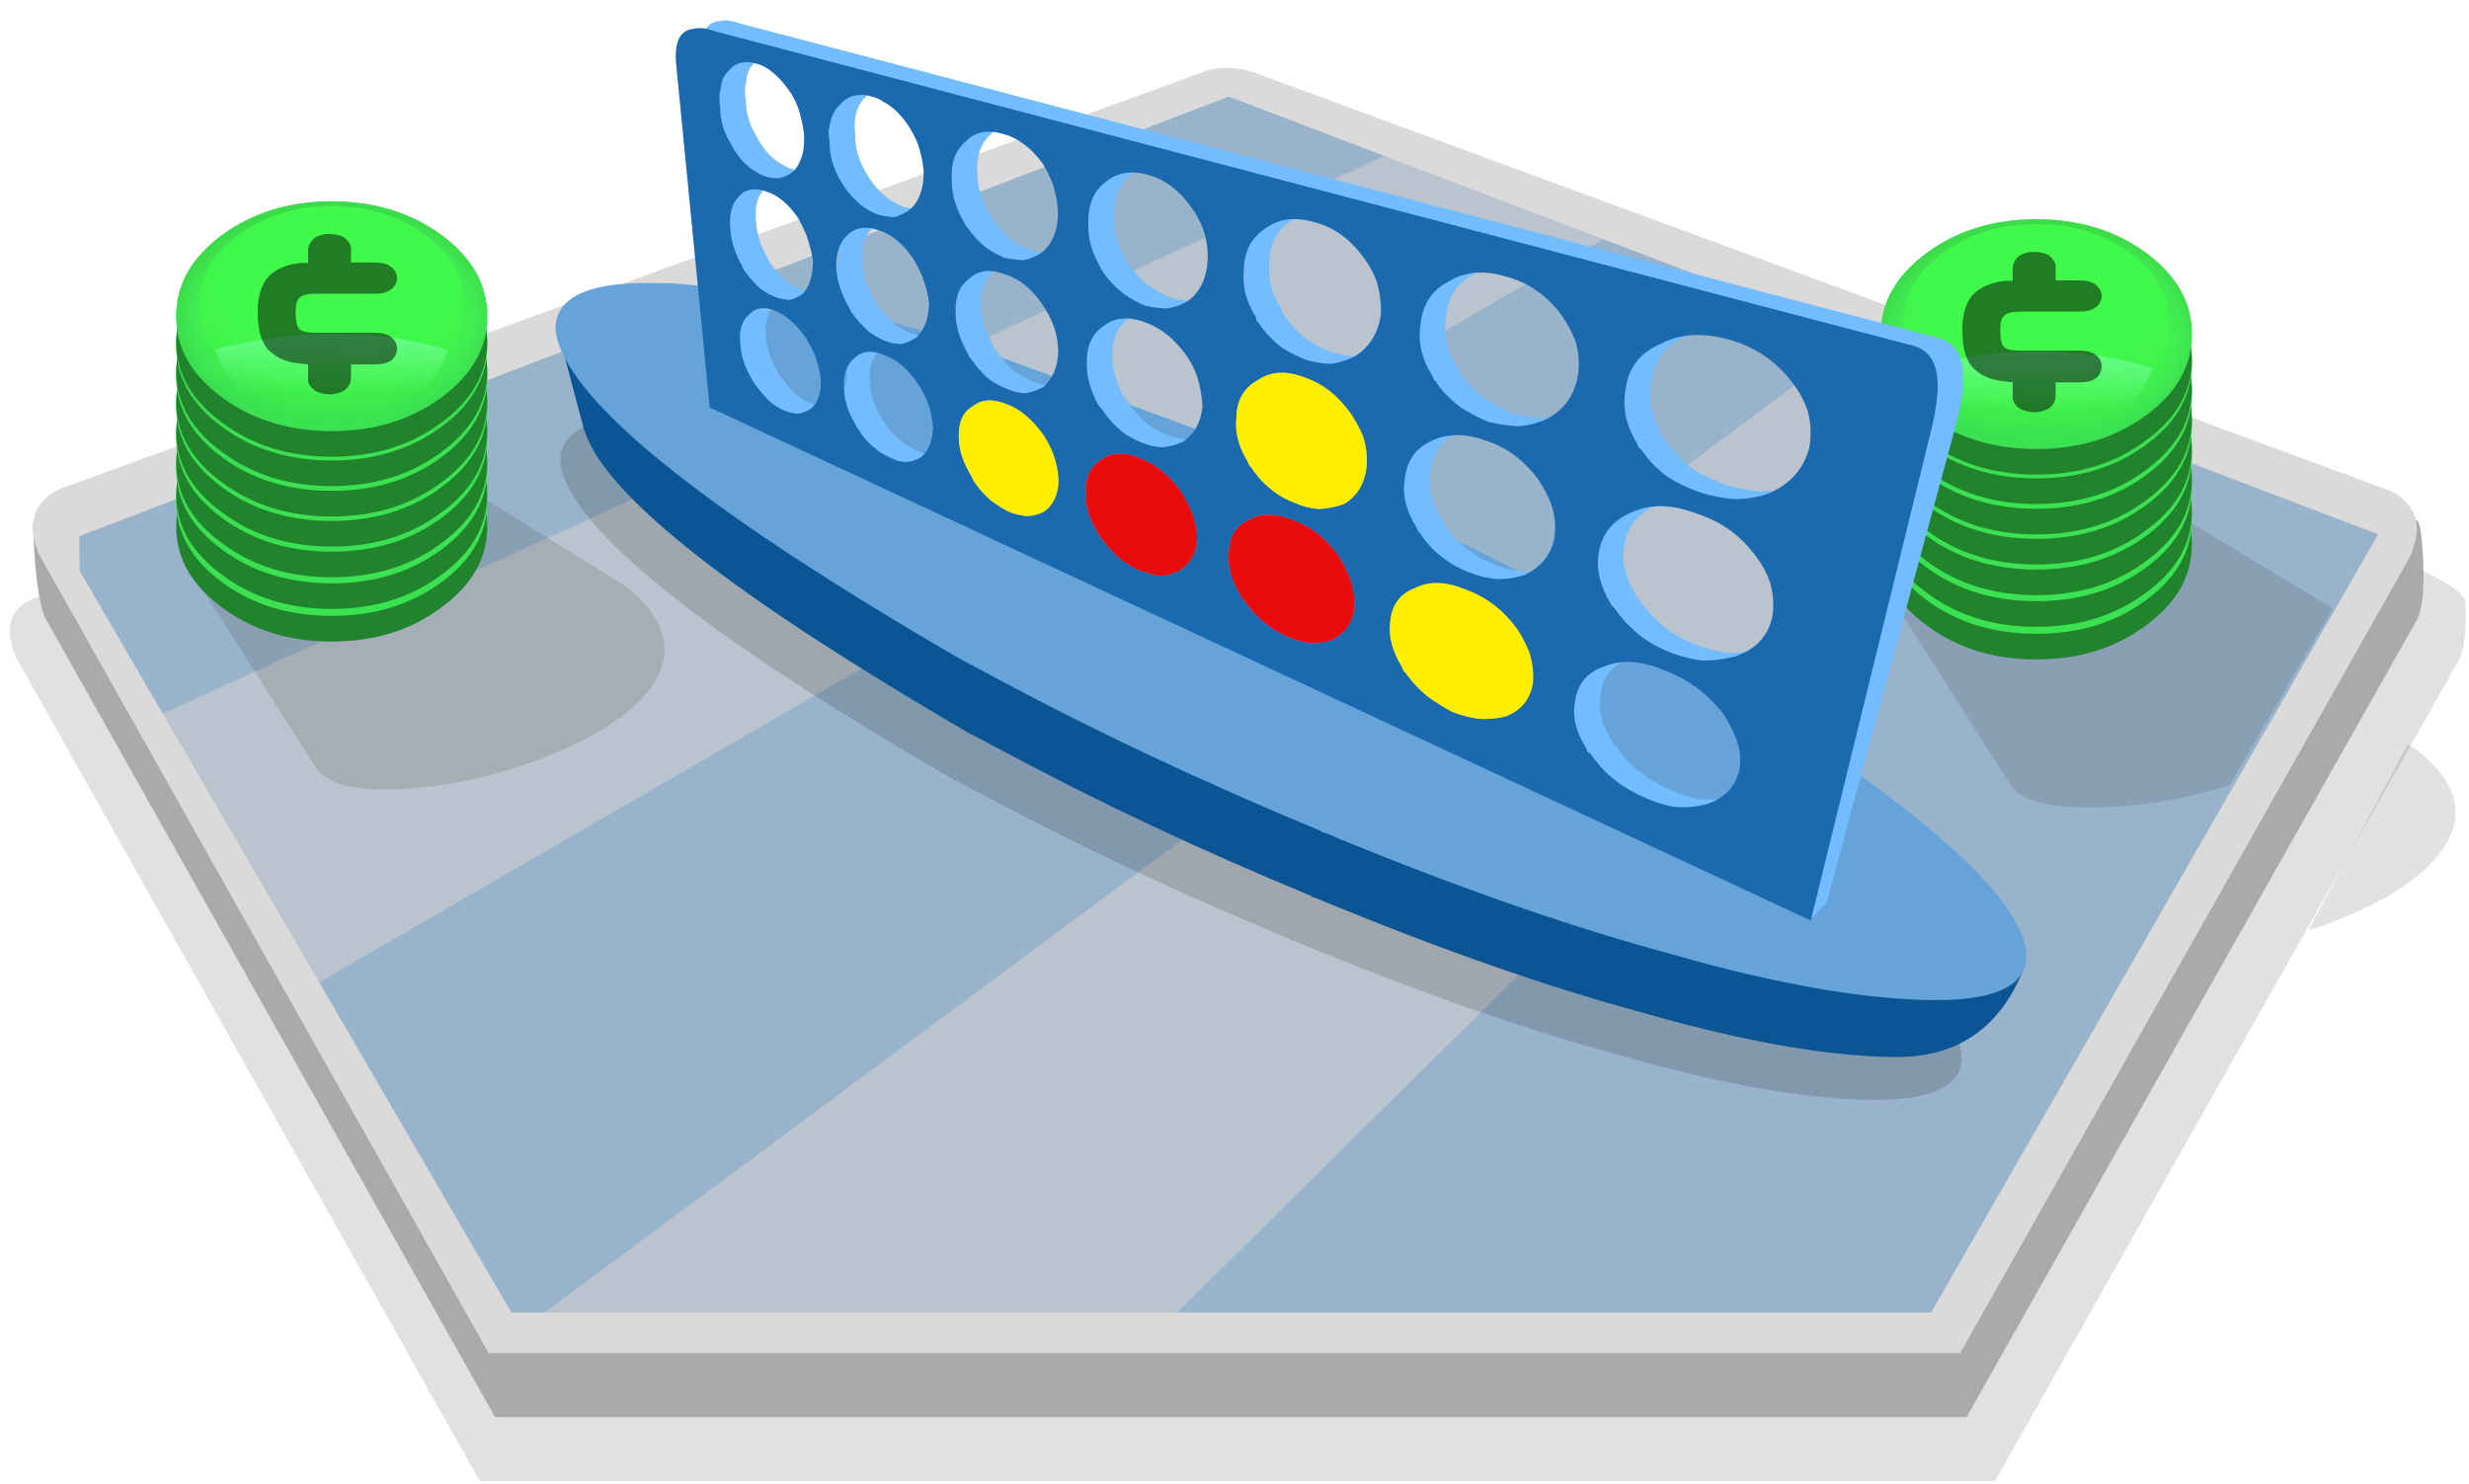 <?xml version="1.0" encoding="utf-8"?><svg id="icoCreateMatchBet-Tableros" image-rendering="auto" baseProfile="basic" version="1.1" x="0px" y="0px" width="386" height="232" xmlns="http://www.w3.org/2000/svg" xmlns:xlink="http://www.w3.org/1999/xlink"><defs><g id="icoCredits" overflow="visible"><path fill="#21832C" stroke="none" d="M21.3 6.5Q17.65 2.8 12.5 2.8 7.35 2.8 3.7 6.5 0 10.15 0 15.3 0 20.45 3.7 24.1 7.35 27.8 12.5 27.8 17.65 27.8 21.3 24.1 25 20.45 25 15.3 25 10.15 21.3 6.5Z"/><g id="0-Comun_Iconos_Smileys_icoCreditsBase" transform="matrix(1.471 0 0 1.471 12.5 12.5)"><path fill="url(#Gradient_1)" stroke="none" d="M6 -6Q3.5 -8.5 0 -8.5 -3.5 -8.5 -6 -6 -8.5 -3.5 -8.5 0 -8.5 3.5 -6 6 -3.5 8.5 0 8.5 3.5 8.5 6 6 8.5 3.5 8.5 0 8.5 -3.5 6 -6M5.1 -6Q7.25 -3.9 7.25 -.9 7.25 2.05 5.1 4.2 3 6.35 0 6.35 -3 6.35 -5.1 4.2 -7.25 2.05 -7.25 -.9 -7.25 -3.9 -5.1 -6 -3 -8.15 0 -8.15 3 -8.15 5.1 -6Z"/><path fill="url(#Gradient_2)" stroke="none" d="M6 -6Q3.5 -8.5 0 -8.5 -3.5 -8.5 -6 -6 -8.5 -3.5 -8.5 0 -8.5 3.5 -6 6 -3.5 8.5 0 8.5 3.5 8.5 6 6 8.5 3.5 8.5 0 8.5 -3.5 6 -6Z"/><path fill="url(#Gradient_3)" stroke="none" d="M6 -6Q3.5 -8.5 0 -8.5 -3.5 -8.5 -6 -6 -8.5 -3.5 -8.5 0 -8.5 3.5 -6 6 -3.5 8.5 0 8.5 3.5 8.5 6 6 8.5 3.5 8.5 0 8.5 -3.5 6 -6M5.1 -6Q7.25 -3.9 7.25 -.9 7.25 2.05 5.1 4.2 3 6.35 0 6.35 -3 6.35 -5.1 4.2 -7.25 2.05 -7.25 -.9 -7.25 -3.9 -5.1 -6 -3 -8.15 0 -8.15 3 -8.15 5.1 -6Z"/><path fill="url(#Gradient_4)" stroke="none" d="M0 7.65Q2.7 7.65 4.55 5.75 6 4.3 6.35 2.5 .45 .1 -6.35 2.45 -6 4.3 -4.55 5.75 -2.7 7.65 0 7.65Z"/></g><path fill="#000" fill-opacity=".501" stroke="none" d="M12.35 3.55L12.05 3.55Q11.25 3.7 10.95 4.2 10.6 4.75 10.6 5.3L10.6 5.4 10.6 6.7 9.95 6.7Q8.45 6.95 7.6 7.95 6.55 9.2 6.55 12.05 6.55 15.25 7.6 16.4 8.45 17.45 9.95 17.65L10.6 17.75 10.6 19.55Q10.65 20.1 11.2 20.65 11.8 21 12.35 21L12.6 21Q13.45 20.8 13.7 20.35 14.05 19.9 14.05 19.15L14.05 17.75 15.95 17.75Q16.8 17.75 17.25 17.35 17.75 16.8 17.75 16.05 17.75 15.25 17.25 14.75 16.8 14.3 15.95 14.3L11.2 14.3Q10.25 14.3 9.95 13.95 9.6 13.65 9.6 12.05 9.6 10.75 9.95 10.45 10.25 10.05 11.2 10.05L15.95 10.05Q16.8 10.05 17.25 9.6 17.75 9.1 17.75 8.35 17.75 7.65 17.25 7.1 16.8 6.65 15.95 6.65L14.05 6.65 14.05 5.4 14.05 5Q14 4.55 13.55 3.95 13.05 3.55 12.35 3.55Z"/></g><radialGradient id="Gradient_1" gradientUnits="userSpaceOnUse" cx="0" cy="0" r="9.3" fx="0" fy="0" gradientTransform="translate(.15 1.15)" spreadMethod="pad"><stop offset="69.803%" stop-color="#5AC875" stop-opacity="0"/><stop offset="100%" stop-color="#16BF53" stop-opacity=".509"/></radialGradient><radialGradient id="Gradient_2" gradientUnits="userSpaceOnUse" cx="0" cy="0" r="11.212" fx="0" fy="0" gradientTransform="translate(.3 -3.65)" spreadMethod="pad"><stop offset="47.058%" stop-color="#40F94B" stop-opacity="1"/><stop offset="77.647%" stop-color="#40F44B" stop-opacity="1"/><stop offset="100%" stop-color="#3AE44E" stop-opacity="1"/></radialGradient><radialGradient id="Gradient_3" gradientUnits="userSpaceOnUse" cx="0" cy="0" r="9.3" fx="0" fy="0" gradientTransform="translate(.15 1.15)" spreadMethod="pad"><stop offset="69.803%" stop-color="#43D775" stop-opacity="0"/><stop offset="100%" stop-color="#39BF48" stop-opacity=".509"/></radialGradient><linearGradient id="Gradient_4" gradientUnits="userSpaceOnUse" x1=".05" y1="-2.375" x2="-.05" y2="6.375" spreadMethod="pad"><stop offset="44.705%" stop-color="#82FFB4" stop-opacity=".568"/><stop offset="90.980%" stop-color="#82FFB4" stop-opacity="0"/></linearGradient></defs><g id="000-EXPORT_mcTablero3D-04" overflow="visible"><path fill="#000" fill-opacity=".121" stroke="none" d="M385.45 94.15Q385.3 90.95 362.1 82.45 355.65 80.05 294.35 59.05L198.8 25.6Q193.65 23.7 189.2 25.6L5.8 93.4Q-.6 95.6 2.55 102.9L75 231.6 311.9 231.6 384.25 103.5Q385.7 101.25 385.45 94.15Z"/><path fill="#AAA" stroke="none" d="M378.85 88.1Q378.55 81.15 377.75 81.35 376.6 84.35 375.8 85.35 374.9 86.55 373.8 86.25L364.8 83.1 204.15 23.95 197.65 21.55Q192.65 19.7 188.3 21.55L11.5 86.05Q7.75 87.25 5.15 81.8 5.5 92.9 7.05 96.6L77.4 221.6 307.45 221.6 377.7 97.2Q379.1 95 378.85 88.1Z"/><path fill="#DADADA" stroke="none" d="M377.15 79.9Q375.6 77.15 372.3 76.25L363.8 73.1 203.15 13.95 196.65 11.55Q191.65 9.7 187.3 11.55L10.5 76.05Q6.75 77.25 5.6 80.1 4.5 82.9 6.05 86.6L76.4 211.6 306.45 211.6 376.7 87.2Q378.75 82.6 377.15 79.9Z"/><path fill="#004687" fill-opacity=".149" stroke="none" d="M85.15 205.25L184.05 205.25 325 65.75 290.8 52.7 85.15 205.25M250.65 37.4L216.45 24.4 25.45 111.6 49.9 153.6 250.65 37.4Z"/><path fill="#216BAF" fill-opacity=".349" stroke="none" d="M216.45 24.4L192.1 15.1 12.4 83.85 12.45 89.25 25.45 111.6 216.45 24.4M290.8 52.7L250.65 37.4 49.9 153.6 79.95 205.25 85.15 205.25 290.8 52.7M371.8 83.55L325 65.75 184.05 205.25 301.9 205.25 371.8 83.55Z"/><path fill="#000" fill-opacity=".149" stroke="none" d="M197.7 92.45Q197.2 92.35 196.7 92.1 196.55 92.05 196.45 91.95L146.65 73.55Q145.75 73.25 144.9 72.95 144.85 72.95 144.8 72.95 144.4 72.8 144.1 72.75 130.85 69.15 119.3 67.15 110.75 65.55 104.6 65.25 102.95 65.2 101.6 65.2 87.35 65.1 87.6 72.3 87.65 72.85 87.8 73.5 90.9 84.85 122.55 105.65 134.65 113.55 148.35 121.5 148.9 121.7 149.4 122.05 149.45 122.05 149.55 122.1 151.15 122.95 152.95 123.9 175.35 135.95 201.45 146.75L201.8 147Q202.3 147.15 202.75 147.3L204.15 147.9Q231.65 159.2 253.55 165.1 267.95 169.25 279.85 170.95 287.65 172 293.1 172 307.65 172 306.6 164.4 304.65 153.7 274.3 133.25 261.55 124.6 246.95 116.6 224.6 104.15 197.7 92.45Z"/><path fill="#000" fill-opacity=".117" stroke="none" d="M378 117.35L376.45 116.4 360.85 145.5Q375.55 140.7 381.2 133.7 387.9 125.4 378 117.35M364.7 95.15L336.05 77.85 294.05 90.85 314.55 123.1Q317.25 126.5 328.1 126.25 338.5 126 348.6 122.75L364.7 95.15Z"/><use xlink:href="#icoCredits" transform="matrix(1.945 0 0 1.436 294.05 63.2)"/><use xlink:href="#icoCredits" transform="matrix(1.945 0 0 1.436 294.05 58.1)"/><use xlink:href="#icoCredits" transform="matrix(1.945 0 0 1.436 294.05 53.15)"/><use xlink:href="#icoCredits" transform="matrix(1.945 0 0 1.436 294.05 48.35)"/><use xlink:href="#icoCredits" transform="matrix(1.945 0 0 1.436 294.05 43.65)"/><use xlink:href="#icoCredits" transform="matrix(1.945 0 0 1.436 294.05 38.9)"/><use xlink:href="#icoCredits" transform="matrix(1.945 0 0 1.436 294.05 34.3)"/><path fill="#000" fill-opacity=".003" stroke="none" d="M210.55 147.7Q210.415 147.866 210.4 148.05L210.1 154.05Q210.087 154.275 210.2 154.4 210.366 154.584 210.55 154.6 210.775 154.612 210.9 154.45 211.083 154.333 211.1 154.1L211.4 148.1Q211.412 147.924 211.25 147.75 211.133 147.615 210.9 147.6 210.724 147.587 210.55 147.7M211.95 135.75Q211.833 135.615 211.6 135.6 211.424 135.587 211.25 135.7 211.115 135.866 211.1 136.05L210.8 142.05Q210.787 142.275 210.9 142.4 211.066 142.584 211.25 142.6 211.475 142.612 211.6 142.45 211.783 142.333 211.8 142.1L212.1 136.1Q212.112 135.924 211.95 135.75M212.35 123.6Q212.175 123.587 212 123.7 211.866 123.865 211.85 124.05L211.5 130.05Q211.487 130.274 211.6 130.4 211.765 130.583 211.95 130.6 212.174 130.612 212.3 130.45 212.483 130.334 212.5 130.1L212.85 124.1Q212.862 123.925 212.7 123.75 212.584 123.616 212.35 123.6M212.25 118.05Q212.237 118.274 212.35 118.4 212.515 118.583 212.7 118.6 212.924 118.612 213.05 118.45 213.233 118.334 213.25 118.1L213.65 112.1Q213.662 111.925 213.5 111.75 213.384 111.616 213.15 111.6 212.975 111.587 212.8 111.7 212.666 111.865 212.65 112.05L212.25 118.05M214.45 100.1Q214.462 99.925 214.3 99.75 214.184 99.616 213.95 99.6 213.775 99.587 213.6 99.7 213.466 99.865 213.45 100.05L213.05 106.05Q213.037 106.274 213.15 106.4 213.315 106.583 213.5 106.6 213.724 106.612 213.85 106.45 214.033 106.334 214.05 106.1L214.45 100.1M215.25 88.1Q215.262 87.925 215.1 87.75 214.984 87.616 214.75 87.6 214.575 87.587 214.4 87.7 214.266 87.865 214.25 88.05L213.85 94.05Q213.837 94.274 213.95 94.4 214.115 94.583 214.3 94.6 214.524 94.612 214.65 94.45 214.833 94.334 214.85 94.1L215.25 88.1M216.05 76.1Q216.062 75.925 215.9 75.75 215.784 75.616 215.55 75.6 215.375 75.587 215.2 75.7 215.066 75.865 215.05 76.05L214.65 82.05Q214.637 82.274 214.75 82.4 214.915 82.583 215.1 82.6 215.324 82.612 215.45 82.45 215.633 82.334 215.65 82.1L216.05 76.1M216.85 64.1Q216.862 63.925 216.7 63.75 216.584 63.616 216.35 63.6 216.175 63.587 216 63.7 215.866 63.865 215.85 64.05L215.45 70.05Q215.437 70.274 215.55 70.4 215.715 70.583 215.9 70.6 216.124 70.612 216.25 70.45 216.433 70.334 216.45 70.1L216.85 64.1M217.65 52.1Q217.662 51.925 217.5 51.75 217.384 51.616 217.15 51.6 216.975 51.587 216.8 51.7 216.666 51.865 216.65 52.05L216.25 58.05Q216.237 58.274 216.35 58.4 216.515 58.583 216.7 58.6 216.924 58.612 217.05 58.45 217.233 58.334 217.25 58.1L217.65 52.1Z"/><path fill="#0C5595" stroke="none" d="M201.1 85.75Q200.6 85.65 200.1 85.4 199.95 85.35 199.85 85.25L150.05 66.85Q149.15 66.55 148.3 66.25 148.25 66.25 148.2 66.25 147.8 66.1 147.5 66.05 134.25 62.45 122.7 60.45 114.15 58.85 108 58.55 106.35 58.5 105 58.5 90.75 58.4 87.25 51.9 91.05 66.15 91.2 66.8 94.3 78.15 125.95 98.95 138.05 106.85 151.75 114.8 152.3 115 152.8 115.35 152.85 115.35 152.95 115.4 154.55 116.25 156.35 117.2 178.75 129.25 204.85 140.05L205.2 140.3Q205.7 140.45 206.15 140.6L207.55 141.2Q235.05 152.5 256.95 158.4 271.35 162.55 283.25 164.25 291.05 165.3 296.5 165.3 311.05 165.3 316.5 151.2 308.05 147 277.7 126.55 264.95 117.9 250.35 109.9 228 97.45 201.1 85.75Z"/><path fill="#65A3D9" stroke="none" d="M202.45 72.9Q201.9 72.75 201.4 72.5 201.25 72.45 201.15 72.35L148.85 53.05Q147.9 52.7 147 52.4 146.95 52.4 146.9 52.4 146.5 52.25 146.2 52.2 132.3 48.4 120.15 46.3 111.2 44.65 104.7 44.3 103 44.25 101.55 44.25 86.6 44.15 86.85 51.7 86.9 52.3 87.1 53 90.35 64.9 123.55 86.75 136.25 95.05 150.65 103.35 151.2 103.6 151.75 103.95 151.8 103.95 151.9 104 153.6 104.9 155.45 105.9 179 118.55 206.4 129.9L206.75 130.15Q207.3 130.3 207.75 130.45L209.2 131.1Q238.1 142.95 261.1 149.15 276.2 153.5 288.7 155.3 296.85 156.4 302.6 156.4 317.85 156.4 316.75 148.4 314.7 137.15 282.85 115.7 269.5 106.65 254.15 98.25 230.7 85.15 202.45 72.9Z"/><path fill="#72BCFF" stroke="none" d="M306.95 59.3Q306.95 53.7 302.85 52.8L115.8 3.7Q115.1 3.45 114.65 3.35 113.4 3.05 112.55 3.3 109.25 3.5 109.7 8.75L114.95 62.5 283.25 143.65 285.55 141.2 306.15 65.1Q306.9 61.65 306.95 59.3M263.55 52.6Q268.15 50.15 274.45 51.95 280.5 53.65 284.35 58.8 285.7 60.55 286.55 62.85 287.4 65.7 286.85 68.85 285.6 73.65 280.7 75.9 277.9 76.9 275 76.85 272.4 76.6 269.9 75.85 267 74.8 264.9 73.5 262.35 71.7 260.7 69.25 260.4 69 260.2 68.75 259.85 68.25 260 68.25 257.35 64 258.15 59.7 258.75 54.7 263.55 52.6M250.7 57.45Q249.9 62.2 245.75 64.35 243.55 65.35 241.15 65.45 238.85 65.3 236.65 64.75 234.3 63.75 232.5 62.6 230.1 60.85 228.65 58.75 228.45 58.3 228.2 58.25 227.95 57.7 228 57.7 225.5 53.8 226.05 49.8 226.45 44.95 230.35 42.9 234.15 40.45 239.45 42.05 244.7 43.45 248.15 48.1 249.4 49.9 250.25 52 251.1 54.65 250.7 57.45M253.95 85.3Q254.65 80.75 259.15 78.9 263.45 76.9 269.2 79.1 275.05 80.95 278.6 85.9 280 87.75 280.7 89.8 281.55 92.65 281.05 95.45 279.95 99.85 275.3 101.45 272.75 102.1 270.1 102.1 267.5 101.75 265.2 100.85 262.45 99.75 260.6 98.35 258.1 96.35 256.5 94.05 256.3 93.85 256.05 93.55 255.75 93.25 255.75 93.1 253.3 88.9 253.95 85.3M246.45 77.5Q247.35 79.95 247.05 82.7 246.35 86.85 242.35 88.7 240.3 89.4 237.95 89.35 235.85 89.15 233.8 88.35 231.45 87.45 229.75 86.15 227.5 84.5 226.1 82.3 225.8 82.05 225.75 81.85 225.4 81.45 225.5 81.35 223.05 77.5 223.6 74 223.95 69.6 227.6 67.85 231.25 65.9 236.3 67.7 241.15 69.25 244.5 73.8 245.7 75.55 246.45 77.5M219.2 42.7Q219.95 45.2 219.9 47.85 219.35 52.2 215.95 54.45 214.05 55.45 211.95 55.7 209.95 55.6 208.1 55.05 205.95 54.15 204.4 53.15 202.35 51.6 200.95 49.55 200.8 49.25 200.6 49.1 200.25 48.75 200.45 48.55 198.1 44.95 198.45 41.2 198.45 36.75 201.8 34.55 205 32.15 209.65 33.6 214.05 34.75 217.25 39.15 218.4 40.7 219.2 42.7M174.15 33.75Q174.05 29.35 176.8 27.3 179.5 25 183.5 26.15 187.45 27.2 190.3 31.3 191.35 32.7 192.05 34.5 192.9 36.9 192.8 39.45 192.6 43.6 189.8 45.85 188.15 46.8 186.45 47.05 184.75 47 183 46.6 181.1 45.75 179.75 44.8 177.9 43.4 176.6 41.55 176.45 41.2 176.3 41.15 176 40.65 176.05 40.6 174 37.15 174.15 33.75M168.55 27.5Q169.35 29.8 169.4 32.25 169.35 36.15 166.95 38.25 165.5 39.2 164.05 39.5 162.55 39.4 161.1 39.15 159.45 38.45 158.2 37.55 156.5 36.2 155.35 34.5 155.1 34.2 155 34.1 154.75 33.7 154.75 33.6 152.8 30.4 152.8 26.95 152.55 22.95 155 20.9 157.2 18.65 160.85 19.75 164.25 20.65 167 24.35 167.9 25.8 168.55 27.5M167 46.45Q168 47.95 168.6 49.45 169.4 51.5 169.45 53.9 169.3 57.4 167.1 59.35 165.7 60.05 164.25 60.3 162.8 60.2 161.5 59.65 159.85 59 158.55 58.05 157 56.65 155.85 55 155.65 54.65 155.5 54.55 155.3 54.2 155.35 54.15 153.45 50.95 153.4 47.85 153.2 44.05 155.55 42.35 157.75 40.4 161.1 41.7 164.45 42.7 167 46.45M189.45 54.35Q190.5 55.9 191.1 57.5 191.85 59.8 192 62.3 191.65 66.05 189 67.85 187.4 68.6 185.7 68.75 184.05 68.65 182.45 68 180.65 67.25 179.35 66.25 177.6 64.8 176.4 62.95 176.2 62.75 176.05 62.55L175.75 62.2Q173.85 58.75 173.9 55.55 173.85 51.6 176.5 49.8 179.1 47.75 183 49.2 186.65 50.45 189.45 54.35M199.7 72Q199.5 71.75 199.35 71.65 199.1 71.15 199.15 71.15 196.9 67.5 197.3 64.15 197.35 60.1 200.5 58.35 203.5 56.15 207.85 57.8 212.15 59.2 215.2 63.5 216.25 65.1 217.05 66.9 217.85 69.25 217.65 71.8 217.15 75.9 214.05 77.65 212.15 78.3 210.2 78.4 208.3 78.25 206.55 77.5 204.45 76.7 203 75.55 200.95 73.95 199.7 72M167.15 66.85Q168.05 68.25 168.65 69.75 169.4 71.8 169.5 74 169.35 77.4 167.15 78.85 165.8 79.5 164.45 79.5 163 79.35 161.65 78.8 160.15 78 158.9 77.05 157.4 75.75 156.25 74.05 156.1 73.8 156.05 73.7L155.9 73.3Q153.95 70.2 153.9 67.25 153.75 63.7 156.05 62.35 158.15 60.65 161.5 62.05 164.55 63.2 167.15 66.85M175.55 81.95Q173.55 78.8 173.75 75.85 173.65 72.05 176.3 70.6 178.7 68.9 182.45 70.55 185.95 71.95 188.65 75.7 189.6 77.25 190.3 78.9 191.15 81 191.15 83.25 190.85 86.6 188.2 88.15 186.65 88.85 185.15 88.85 183.55 88.5 181.95 87.95 180.2 87.05 178.95 86.05 177.3 84.6 176.1 82.85 175.9 82.65 175.8 82.5 175.55 82 175.55 81.95M196.1 85.35Q196.2 81.4 199.25 80.1 202 78.45 206.35 80.2 210.4 81.7 213.35 85.85 214.3 87.4 215 89.15 215.8 91.4 215.75 93.85 215.35 97.35 212.15 98.9 210.45 99.5 208.55 99.35 206.8 99.05 205.1 98.3 203.15 97.35 201.75 96.25 199.85 94.7 198.55 92.75 198.35 92.45 198.15 92.4 197.9 91.9 197.95 91.9 195.85 88.5 196.1 85.35M233.3 91.05Q238.1 92.85 241.25 97.25 242.35 98.95 243.1 100.85 243.85 103.2 243.65 105.65 243 109.45 239.35 110.85 237.2 111.35 235.1 111.2 233.05 110.9 231 110.1 228.9 108.95 227.25 107.75 225.2 106.1 223.7 103.95 223.45 103.8 223.4 103.6L223.15 103.05Q220.9 99.3 221.35 96.1 221.65 92.1 225.25 90.75 228.55 89.05 233.3 91.05M264.55 103.75Q269.9 105.85 273.5 110.55 274.65 112.35 275.45 114.35 276.4 116.9 275.9 119.35 274.85 123.4 270.45 124.65 268 125.2 265.55 124.95 263.2 124.5 260.85 123.4 258.45 122.3 256.6 120.9 254.2 119 252.7 116.7 252.4 116.55 252.2 116.35 251.95 115.85 251.95 115.75 249.55 111.9 250.25 108.5 250.8 104.3 255 102.95 259.05 101.35 264.55 103.75M145.9 18.3Q146.8 19.6 147.45 21.2 148.2 23.25 148.4 25.6 148.45 29.5 146.4 31.45 145.2 32.35 143.9 32.75 142.65 32.7 141.4 32.4 139.8 31.8 138.7 30.95 137.2 29.7 136.05 28.1 135.9 27.9 135.8 27.7 135.6 27.3 135.55 27.3 133.65 24.2 133.7 21 133.25 17.15 135.3 15.2 136.5 13.7 138.4 13.65 139.25 13.55 140.4 13.95 141.25 14.1 142.15 14.75 144.15 15.75 145.9 18.3M122.2 8.75Q123.45 9 124.7 10.05 126 11.05 127.25 12.8 128.15 14 128.75 15.6 129.45 17.55 129.7 19.85 129.9 23.4 128.2 25.45 127.15 26.35 125.95 26.65 124.8 26.75 123.65 26.4 122.35 25.85 121.3 25.1 119.9 24 118.9 22.4 118.7 22.2 118.65 22 118.45 21.7 118.45 21.6 116.6 18.75 116.6 15.65 116.3 13.8 116.7 12.55 116.8 11.05 117.75 10.05 118.55 9 119.6 8.7 120.8 8.3 122.2 8.75M136.45 35.6Q138.35 33.7 141.5 34.85 144.4 35.8 146.7 39.15 147.65 40.65 148.25 42.2 149 44.15 149.25 46.2 149.15 49.8 147.25 51.6 146 52.4 144.8 52.6 143.5 52.6 142.25 52.05 140.85 51.45 139.75 50.6 138.3 49.25 137.15 47.7 137 47.5 136.95 47.35L136.8 47Q135 43.9 134.75 41 134.55 37.35 136.45 35.6M123.8 28.75Q126.45 29.55 128.75 32.85 129.45 34.1 130.05 35.5 130.75 37.5 131.1 39.55 131.1 42.95 129.55 44.7 128.5 45.5 127.4 45.7 126.25 45.65 125.1 45.2 123.85 44.65 122.8 43.9 121.5 42.65 120.4 41.15 120.25 41.05 120.25 40.85 120 40.5 120.05 40.45 118.4 37.55 118.2 34.8 117.8 31.3 119.45 29.6 121 27.75 123.8 28.75M147.55 58.85Q148.35 60.1 149 61.6 149.7 63.5 149.85 65.6 149.8 68.8 147.95 70.35 146.75 71 145.6 71.05 144.4 71 143.25 70.4 141.75 69.75 140.75 68.85 139.25 67.7 138.3 66.05 138.1 65.85 138 65.7 137.8 65.35 137.8 65.25 136.05 62.45 135.95 59.65 135.75 56.2 137.6 54.8 139.35 53.05 142.4 54.4 145.2 55.4 147.55 58.85M121.8 58.5Q121.5 58.2 121.55 58.1 119.9 55.35 119.75 52.65 119.35 49.5 121.1 48 122.65 46.3 125.35 47.45 127.75 48.5 130 51.65 130.75 52.9 131.35 54.25 132.1 56.05 132.3 58.1 132.5 61.15 130.8 62.7 129.7 63.4 128.65 63.5 127.6 63.4 126.5 62.95 125.2 62.35 124.25 61.5 123.05 60.25 121.95 58.8 121.8 58.6 121.8 58.5Z"/><path fill="#1B69AF" stroke="none" d="M302.95 60.5Q302.95 54.9 298.85 54L111.8 4.9Q111.1 4.65 110.65 4.55 109.4 4.25 108.55 4.5 105.25 4.7 105.7 9.95L110.95 63.7 283.1 143.95 302.15 66.3Q302.9 62.85 302.95 60.5M270.45 53.15Q276.5 54.85 280.35 60 281.7 61.75 282.55 64.05 283.4 66.9 282.85 70.05 281.6 74.85 276.7 77.1 273.9 78.1 271 78.05 268.4 77.8 265.9 77.05 263 76 260.9 74.7 258.35 72.9 256.7 70.45 256.4 70.2 256.2 69.95 255.85 69.45 256 69.45 253.35 65.2 254.15 60.9 254.75 55.9 259.55 53.8 264.15 51.35 270.45 53.15M246.25 53.2Q247.1 55.85 246.7 58.65 245.9 63.4 241.75 65.55 239.55 66.55 237.15 66.65 234.85 66.5 232.65 65.95 230.3 64.95 228.5 63.8 226.1 62.05 224.65 59.95 224.45 59.5 224.2 59.45 223.95 58.9 224 58.9 221.5 55 222.05 51 222.45 46.15 226.35 44.1 230.15 41.65 235.45 43.25 240.7 44.65 244.15 49.3 245.4 51.1 246.25 53.2M251.75 94.3Q249.3 90.1 249.95 86.5 250.65 81.95 255.15 80.1 259.45 78.1 265.2 80.3 271.05 82.15 274.6 87.1 276 88.95 276.7 91 277.55 93.85 277.05 96.65 275.95 101.05 271.3 102.65 268.75 103.3 266.1 103.3 263.5 102.95 261.2 102.05 258.45 100.95 256.6 99.55 254.1 97.55 252.5 95.25 252.3 95.05 252.05 94.75 251.75 94.45 251.75 94.3M215.2 43.9Q215.95 46.4 215.9 49.05 215.35 53.4 211.95 55.65 210.05 56.65 207.95 56.9 205.95 56.8 204.1 56.25 201.95 55.35 200.4 54.35 198.35 52.8 196.95 50.75 196.8 50.45 196.6 50.3 196.25 49.95 196.45 49.75 194.1 46.15 194.45 42.4 194.45 37.95 197.8 35.75 201 33.35 205.65 34.8 210.05 35.95 213.25 40.35 214.4 41.9 215.2 43.9M172.8 28.5Q175.5 26.2 179.5 27.35 183.45 28.4 186.3 32.5 187.35 33.9 188.05 35.7 188.9 38.1 188.8 40.65 188.6 44.8 185.8 47.05 184.15 48 182.45 48.25 180.75 48.2 179 47.8 177.1 46.95 175.75 46 173.9 44.6 172.6 42.75 172.45 42.4 172.3 42.35 172 41.85 172.05 41.8 170 38.35 170.15 34.95 170.05 30.55 172.8 28.5M164.55 28.7Q165.35 31 165.4 33.45 165.35 37.35 162.95 39.45 161.5 40.4 160.05 40.7 158.55 40.6 157.1 40.35 155.45 39.65 154.2 38.75 152.5 37.4 151.35 35.7 151.1 35.4 151 35.3 150.75 34.9 150.75 34.8 148.8 31.6 148.8 28.15 148.55 24.15 151 22.1 153.2 19.85 156.85 20.95 160.25 21.85 163 25.55 163.9 27 164.55 28.7M185.45 55.55Q186.5 57.1 187.1 58.7 187.85 61 188 63.5 187.65 67.25 185 69.05 183.4 69.8 181.7 69.95 180.05 69.85 178.45 69.2 176.65 68.45 175.35 67.45 173.6 66 172.4 64.15 172.2 63.95 172.05 63.75L171.75 63.4Q169.85 59.95 169.9 56.75 169.85 52.8 172.5 51 175.1 48.95 179 50.4 182.65 51.65 185.45 55.55M195.7 73.2Q195.5 72.95 195.35 72.85 195.1 72.35 195.15 72.35 192.9 68.7 193.3 65.35 193.35 61.3 196.5 59.55 199.5 57.35 203.85 59 208.15 60.4 211.2 64.7 212.25 66.3 213.05 68.1 213.85 70.45 213.65 73 213.15 77.1 210.05 78.85 208.15 79.5 206.2 79.6 204.3 79.45 202.55 78.7 200.45 77.9 199 76.75 196.95 75.15 195.7 73.2M165.45 55.1Q165.3 58.6 163.1 60.55 161.7 61.25 160.25 61.5 158.8 61.4 157.5 60.85 155.85 60.2 154.55 59.25 153 57.85 151.85 56.2 151.65 55.85 151.5 55.75 151.3 55.4 151.35 55.35 149.45 52.15 149.4 49.05 149.2 45.25 151.55 43.55 153.75 41.6 157.1 42.9 160.45 43.9 163 47.65 164 49.15 164.6 50.65 165.4 52.7 165.45 55.1M163.15 68.05Q164.05 69.45 164.65 70.95 165.4 73 165.5 75.2 165.35 78.6 163.15 80.05 161.8 80.7 160.45 80.7 159 80.55 157.65 80 156.15 79.2 154.9 78.25 153.4 76.95 152.25 75.25 152.1 75 152.05 74.9L151.9 74.5Q149.95 71.4 149.9 68.45 149.75 64.9 152.05 63.55 154.15 61.85 157.5 63.25 160.55 64.4 163.15 68.05M172.3 71.8Q174.7 70.1 178.45 71.75 181.95 73.15 184.65 76.9 185.6 78.45 186.3 80.1 187.15 82.2 187.15 84.45 186.85 87.8 184.2 89.35 182.65 90.05 181.15 90.05 179.55 89.7 177.95 89.15 176.2 88.25 174.95 87.25 173.3 85.8 172.1 84.05 171.9 83.85 171.8 83.7 171.55 83.2 171.55 83.15 169.55 80 169.75 77.05 169.65 73.25 172.3 71.8M195.25 81.3Q198 79.65 202.35 81.4 206.4 82.9 209.35 87.05 210.3 88.6 211 90.35 211.8 92.6 211.75 95.05 211.35 98.55 208.15 100.1 206.45 100.7 204.55 100.55 202.8 100.25 201.1 99.5 199.15 98.55 197.75 97.45 195.85 95.9 194.55 93.95 194.35 93.65 194.15 93.6 193.9 93.1 193.95 93.1 191.85 89.7 192.1 86.55 192.2 82.6 195.25 81.3M223.6 69.05Q227.25 67.1 232.3 68.9 237.15 70.45 240.5 75 241.7 76.75 242.45 78.7 243.35 81.15 243.05 83.9 242.35 88.05 238.35 89.9 236.3 90.6 233.95 90.55 231.85 90.35 229.8 89.55 227.45 88.65 225.75 87.35 223.5 85.7 222.1 83.5 221.8 83.25 221.75 83.05 221.4 82.65 221.5 82.55 219.05 78.7 219.6 75.2 219.95 70.8 223.6 69.05M217.35 97.3Q217.65 93.3 221.25 91.95 224.55 90.25 229.3 92.25 234.1 94.05 237.25 98.45 238.35 100.15 239.1 102.05 239.85 104.4 239.65 106.85 239 110.65 235.35 112.05 233.2 112.55 231.1 112.4 229.05 112.1 227 111.3 224.9 110.15 223.25 108.95 221.2 107.3 219.7 105.15 219.45 105 219.4 104.8L219.15 104.25Q216.9 100.5 217.35 97.3M269.5 111.75Q270.65 113.55 271.45 115.55 272.4 118.1 271.9 120.55 270.85 124.6 266.45 125.85 264 126.4 261.55 126.15 259.2 125.7 256.85 124.6 254.45 123.5 252.6 122.1 250.2 120.2 248.7 117.9 248.4 117.75 248.2 117.55 247.95 117.05 247.95 116.95 245.55 113.1 246.25 109.7 246.8 105.5 251 104.15 255.05 102.55 260.55 104.95 265.9 107.05 269.5 111.75M141.9 19.5Q142.8 20.8 143.45 22.4 144.2 24.45 144.4 26.8 144.45 30.7 142.4 32.65 141.2 33.55 139.9 33.95 138.65 33.9 137.4 33.6 135.8 33 134.7 32.15 133.2 30.9 132.05 29.3 131.9 29.1 131.8 28.9 131.6 28.5 131.55 28.5 129.65 25.4 129.7 22.2 129.25 18.35 131.3 16.4 132.5 14.9 134.4 14.85 135.25 14.75 136.4 15.15 137.25 15.3 138.15 15.95 140.15 16.95 141.9 19.5M124.75 16.8Q125.45 18.75 125.7 21.05 125.9 24.6 124.2 26.65 123.15 27.55 121.95 27.85 120.8 27.95 119.65 27.6 118.35 27.05 117.3 26.3 115.9 25.2 114.9 23.6 114.7 23.4 114.65 23.2 114.45 22.9 114.45 22.8 112.6 19.95 112.6 16.85 112.3 15 112.7 13.75 112.8 12.25 113.75 11.25 114.55 10.2 115.6 9.9 116.8 9.5 118.2 9.95 119.45 10.2 120.7 11.25 122 12.25 123.25 14 124.15 15.2 124.75 16.8M132.45 36.8Q134.35 34.9 137.5 36.05 140.4 37 142.7 40.35 143.65 41.85 144.25 43.4 145 45.35 145.25 47.4 145.15 51 143.25 52.8 142 53.6 140.8 53.8 139.5 53.8 138.25 53.25 136.85 52.65 135.75 51.8 134.3 50.45 133.15 48.9 133 48.7 132.95 48.55L132.8 48.2Q131 45.1 130.75 42.2 130.55 38.55 132.45 36.8M124.75 34.05Q125.45 35.3 126.05 36.7 126.75 38.7 127.1 40.75 127.1 44.15 125.55 45.9 124.5 46.7 123.4 46.9 122.25 46.85 121.1 46.4 119.85 45.85 118.8 45.1 117.5 43.85 116.4 42.35 116.25 42.25 116.25 42.05 116 41.7 116.05 41.65 114.4 38.75 114.2 36 113.8 32.5 115.45 30.8 117 28.95 119.8 29.95 122.45 30.75 124.75 34.05M117.1 49.2Q118.65 47.5 121.35 48.65 123.75 49.7 126 52.85 126.75 54.1 127.35 55.45 128.1 57.25 128.3 59.3 128.5 62.35 126.8 63.9 125.7 64.6 124.65 64.7 123.6 64.6 122.5 64.15 121.2 63.55 120.25 62.7 119.05 61.45 117.95 60 117.8 59.8 117.8 59.7 117.5 59.4 117.55 59.3 115.9 56.55 115.75 53.85 115.35 50.7 117.1 49.2M145.85 66.8Q145.8 70 143.95 71.55 142.75 72.2 141.6 72.25 140.4 72.2 139.25 71.6 137.75 70.95 136.75 70.05 135.25 68.9 134.3 67.25 134.1 67.05 134 66.9 133.8 66.55 133.8 66.45 132.05 63.65 131.95 60.85 131.75 57.4 133.6 56 135.35 54.25 138.4 55.6 141.2 56.6 143.55 60.05 144.35 61.3 145 62.8 145.7 64.7 145.85 66.8Z"/><path fill="#FE0" stroke="none" d="M221.25 91.95Q217.65 93.3 217.35 97.3 216.9 100.5 219.15 104.25L219.4 104.8Q219.45 105 219.7 105.15 221.2 107.3 223.25 108.95 224.9 110.15 227 111.3 229.05 112.1 231.1 112.4 233.2 112.55 235.35 112.05 239 110.65 239.65 106.85 239.85 104.4 239.1 102.05 238.35 100.15 237.25 98.45 234.1 94.05 229.3 92.25 224.55 90.25 221.25 91.95M164.65 70.95Q164.05 69.45 163.15 68.05 160.55 64.4 157.5 63.25 154.15 61.85 152.05 63.55 149.75 64.9 149.9 68.45 149.95 71.4 151.9 74.5L152.05 74.9Q152.1 75 152.25 75.25 153.4 76.95 154.9 78.25 156.15 79.2 157.65 80 159 80.55 160.45 80.7 161.8 80.7 163.15 80.05 165.35 78.6 165.5 75.2 165.4 73 164.65 70.95M195.35 72.85Q195.5 72.95 195.7 73.2 196.95 75.15 199 76.75 200.45 77.9 202.55 78.7 204.3 79.45 206.2 79.6 208.15 79.5 210.05 78.85 213.15 77.1 213.65 73 213.85 70.45 213.05 68.1 212.25 66.3 211.2 64.7 208.15 60.4 203.85 59 199.5 57.35 196.5 59.55 193.35 61.3 193.3 65.35 192.9 68.7 195.15 72.35 195.1 72.35 195.35 72.85Z"/><path fill="#E90C0C" stroke="none" d="M202.35 81.4Q198 79.65 195.25 81.3 192.2 82.6 192.1 86.55 191.85 89.7 193.95 93.1 193.9 93.1 194.15 93.6 194.35 93.65 194.55 93.95 195.85 95.9 197.75 97.45 199.15 98.55 201.1 99.5 202.8 100.25 204.55 100.55 206.45 100.7 208.15 100.1 211.35 98.55 211.75 95.05 211.8 92.6 211 90.35 210.3 88.6 209.35 87.05 206.4 82.9 202.35 81.4M178.45 71.75Q174.7 70.1 172.3 71.8 169.65 73.25 169.75 77.05 169.55 80 171.55 83.15 171.55 83.2 171.8 83.7 171.9 83.85 172.1 84.05 173.3 85.8 174.95 87.25 176.2 88.25 177.95 89.15 179.55 89.7 181.15 90.05 182.65 90.05 184.2 89.35 186.85 87.8 187.15 84.45 187.15 82.2 186.3 80.1 185.6 78.45 184.65 76.9 181.95 73.15 178.45 71.75Z"/><path fill="#000" fill-opacity=".003" stroke="none" d="M116.7 10.45Q116.520 10.422 116.35 10.55L112.4 13.35Q112.233 13.471 112.2 13.65 112.172 13.879 112.3 14.05 112.421 14.217 112.6 14.25 112.829 14.277 113 14.15L116.95 11.35Q117.116 11.228 117.15 11 117.177 10.819 117.05 10.65 116.928 10.482 116.7 10.45Z"/><path fill="#000" fill-opacity=".117" stroke="none" d="M71.05 75.05L29.05 88.05 49.55 120.3Q52.65 124.2 64.3 123.3 75.5 122.4 86.55 117.85 98.55 112.9 102.4 106.5 106.85 99 98 91.8L71.05 75.05Z"/><use xlink:href="#icoCredits" transform="matrix(1.945 0 0 1.436 27.55 60.4)"/><use xlink:href="#icoCredits" transform="matrix(1.945 0 0 1.436 27.55 55.3)"/><use xlink:href="#icoCredits" transform="matrix(1.945 0 0 1.436 27.55 50.35)"/><use xlink:href="#icoCredits" transform="matrix(1.945 0 0 1.436 27.55 45.55)"/><use xlink:href="#icoCredits" transform="matrix(1.945 0 0 1.436 27.55 40.85)"/><use xlink:href="#icoCredits" transform="matrix(1.945 0 0 1.436 27.55 36.1)"/><use xlink:href="#icoCredits" transform="matrix(1.945 0 0 1.436 27.55 31.5)"/></g></svg>